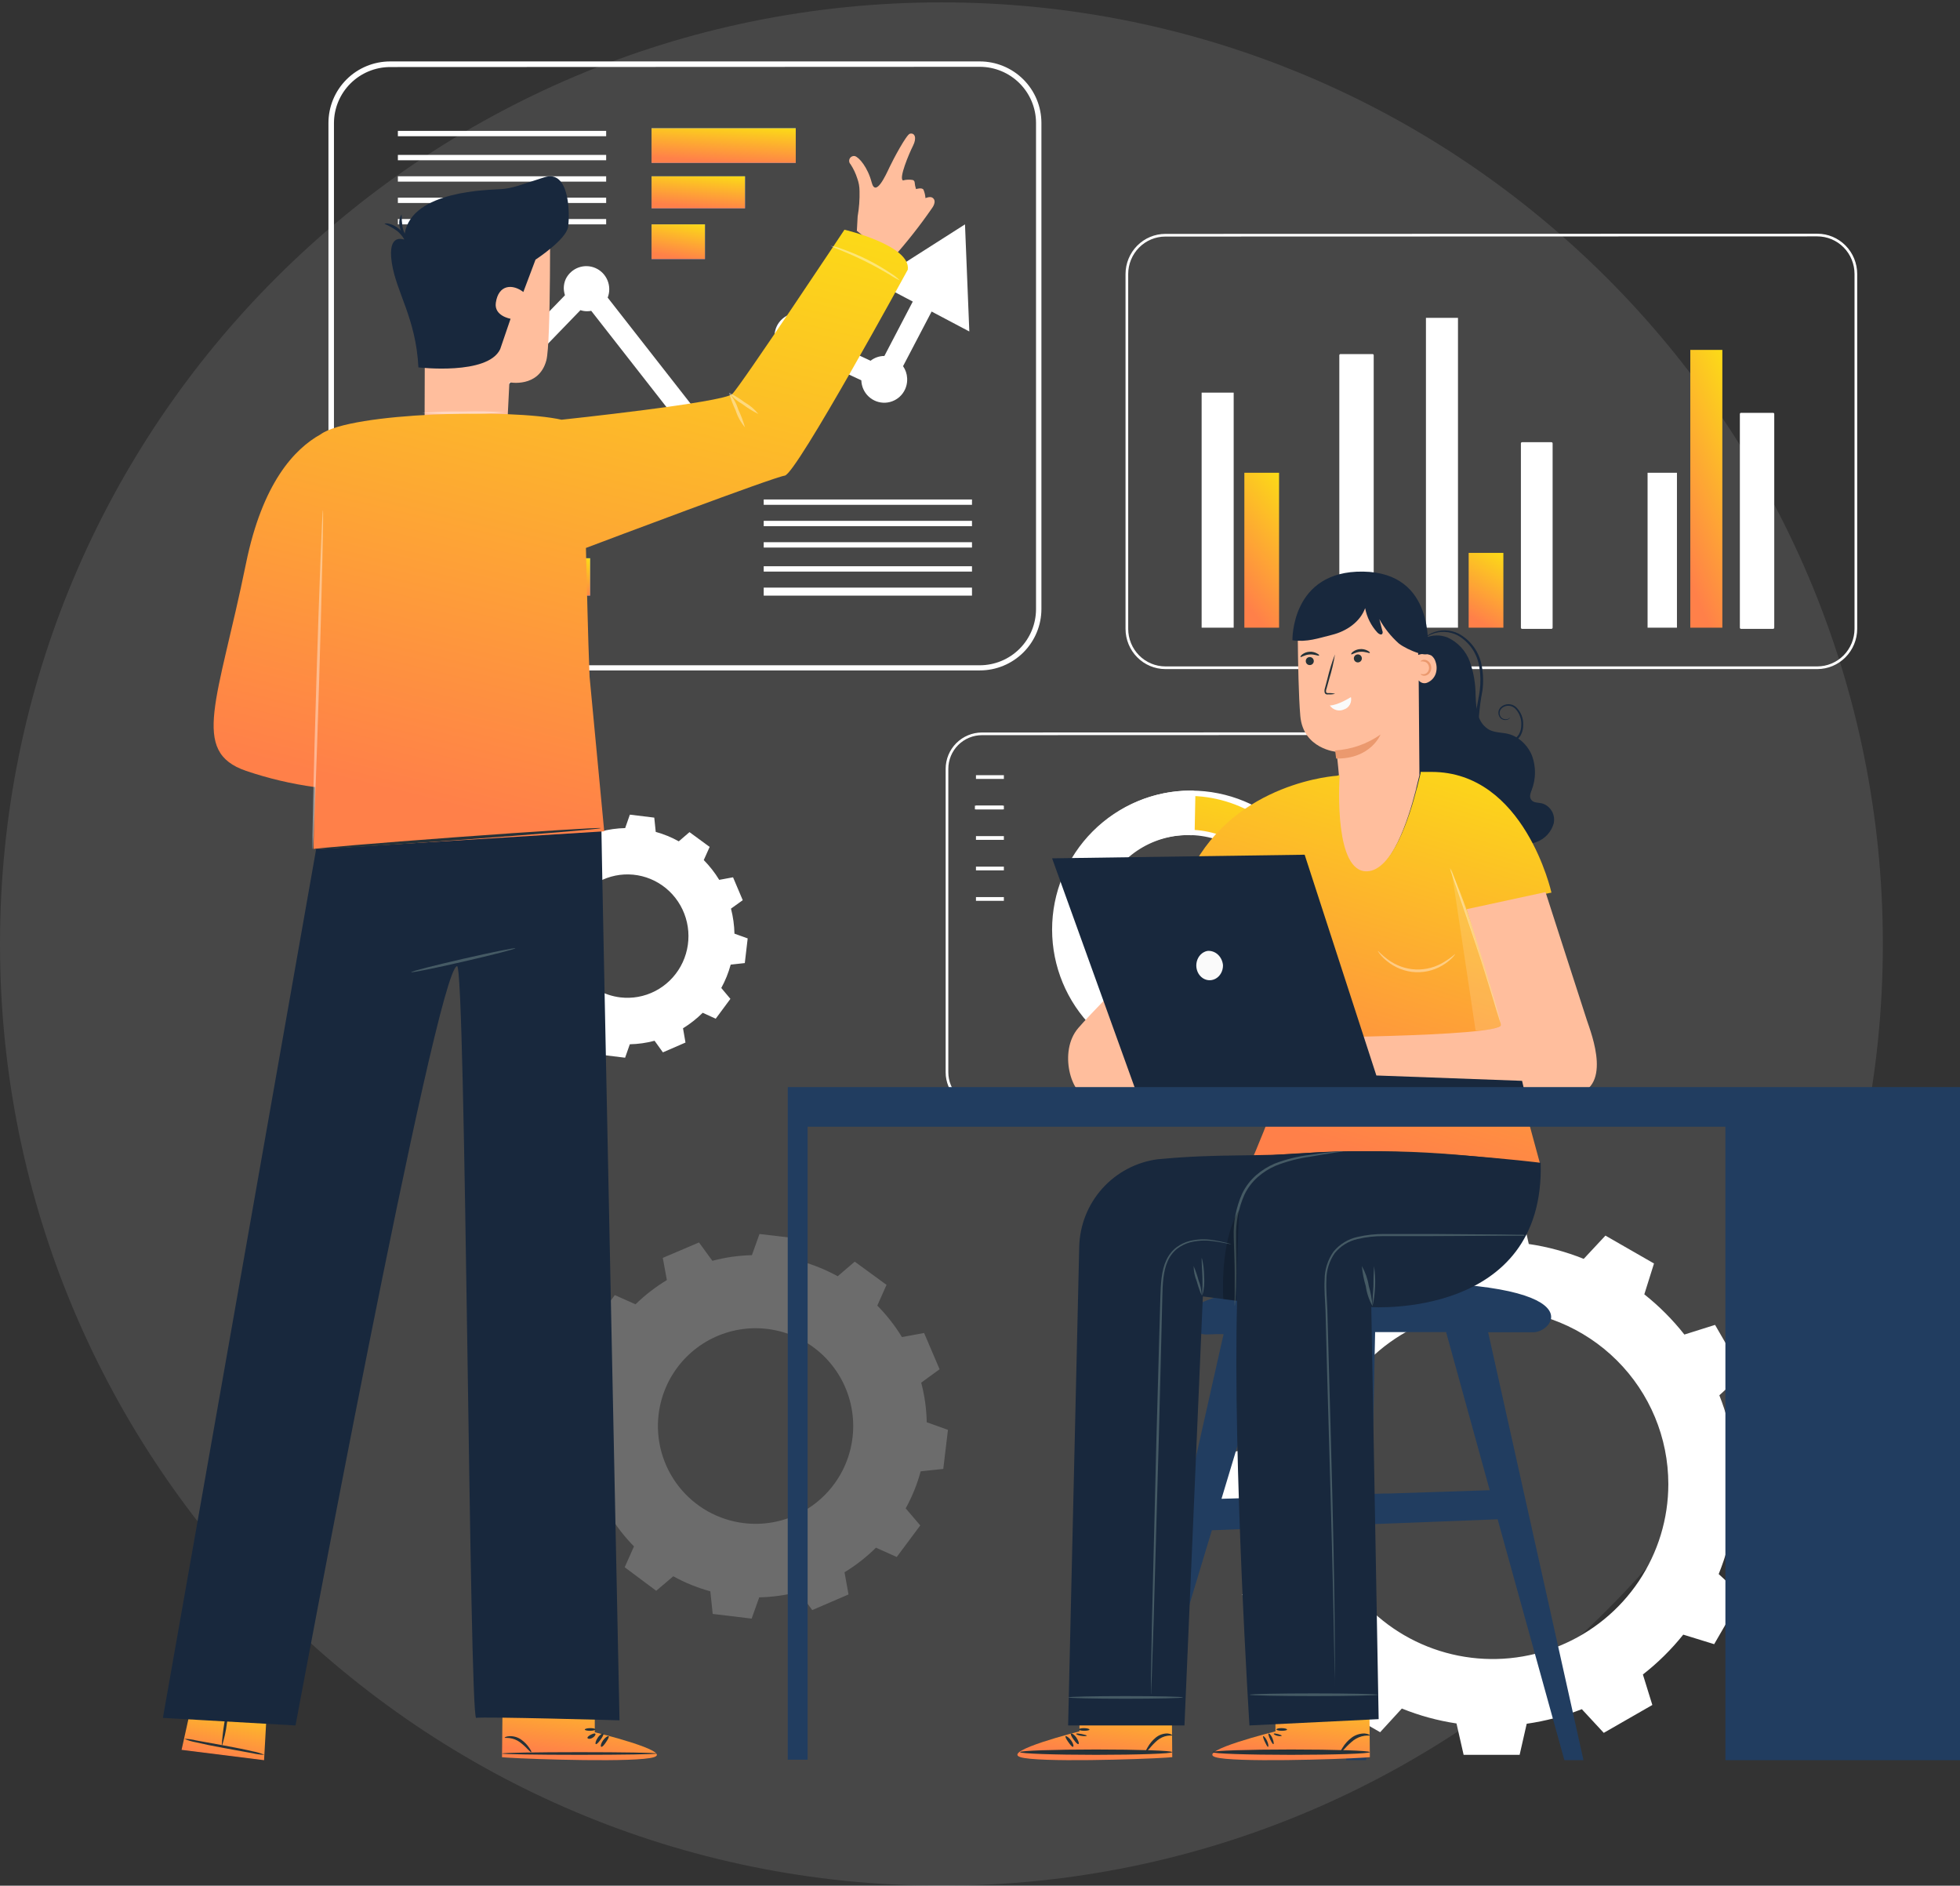 <?xml version="1.0" encoding="UTF-8"?> <svg xmlns="http://www.w3.org/2000/svg" width="734" height="706" viewBox="0 0 734 706" fill="none"><rect x="0" y="0" width="734" height="706" fill="#333333" stroke="none"/> <path opacity="0.1" d="M705.112 353.444C705.112 548.155 547.267 706 352.556 706C157.845 706 0 548.155 0 353.444C0 158.733 157.845 0.888 352.556 0.888C547.267 0.888 705.112 158.733 705.112 353.444Z" fill="white"></path> <path opacity="0.2" d="M212.723 517.849L211 532.482L218.913 535.294C219.028 540.31 219.724 545.296 220.987 550.151L214.127 555.135L219.902 568.714L228.23 567.148C230.825 571.433 233.909 575.4 237.42 578.97L233.942 586.766L245.748 595.584L252.129 590.153C256.516 592.573 261.176 594.461 266.009 595.776L266.902 604.243L281.484 606L284.324 598.044C289.333 597.929 294.313 597.232 299.161 595.968L304.171 602.805L317.764 596.958L316.264 588.651C320.531 586.05 324.482 582.962 328.038 579.449L335.823 582.932L344.63 571.11L339.174 564.72C341.596 560.341 343.482 555.685 344.789 550.854L353.245 549.959L355 535.326L347.055 532.482C346.956 527.476 346.26 522.499 344.981 517.657L351.873 512.641L346.066 499.062L337.77 500.596C335.161 496.322 332.067 492.366 328.548 488.806L331.994 481.042L320.093 472.352L313.711 477.815C309.345 475.422 304.72 473.536 299.927 472.192L299.034 463.725L284.42 462L281.58 469.924C276.58 470.047 271.611 470.755 266.775 472.032L261.765 465.163L248.205 470.946L249.736 479.253C245.486 481.815 241.546 484.86 237.994 488.327L230.24 484.876L221.402 496.698L226.858 503.088C224.444 507.482 222.558 512.147 221.242 516.986L212.723 517.849ZM246.641 529.575C247.495 522.38 250.463 515.601 255.166 510.096C259.87 504.59 266.1 500.606 273.066 498.647C280.032 496.689 287.423 496.843 294.301 499.092C301.179 501.341 307.237 505.583 311.707 511.28C316.176 516.978 318.858 523.875 319.411 531.1C319.964 538.324 318.364 545.55 314.814 551.863C311.264 558.177 305.923 563.294 299.468 566.566C293.012 569.839 285.732 571.12 278.549 570.248V570.248C268.936 569.08 260.178 564.142 254.196 556.517C248.215 548.893 245.497 539.203 246.641 529.575Z" fill="white"></path> <path d="M191.079 340.341L190 349.576L194.954 351.357C195.023 354.52 195.459 357.665 196.252 360.726L191.849 363.886L195.46 372.454L200.656 371.453C202.281 374.153 204.209 376.655 206.402 378.908L204.2 383.827L211.751 389.435L215.736 385.985C218.476 387.52 221.388 388.716 224.41 389.546L224.961 394.887L234.097 396L235.859 390.97C238.989 390.904 242.1 390.464 245.127 389.657L248.253 393.997L256.707 390.325L255.783 384.984C258.454 383.34 260.928 381.391 263.158 379.175L268.023 381.401L273.527 373.968L270.115 369.895C271.628 367.131 272.81 364.195 273.637 361.149L278.921 360.57L280 351.335L275.046 349.554C274.977 346.39 274.541 343.246 273.748 340.185L278.151 337.025L274.518 328.457L269.344 329.414C267.703 326.726 265.76 324.24 263.554 322.003L265.756 317.084L258.205 311.543L254.198 314.992C251.47 313.471 248.573 312.283 245.568 311.454L245.017 306.113L235.881 305L234.119 310.03C230.99 310.098 227.879 310.539 224.851 311.343L221.725 307.092L213.249 310.742L214.195 315.994C211.523 317.636 209.048 319.585 206.82 321.802L201.955 319.577L196.451 327.032L199.863 331.083C198.354 333.856 197.172 336.799 196.341 339.851L191.079 340.341ZM212.28 347.729C212.817 343.193 214.672 338.92 217.611 335.45C220.549 331.98 224.44 329.468 228.791 328.233C233.142 326.997 237.757 327.094 242.054 328.51C246.351 329.926 250.135 332.598 252.93 336.188C255.724 339.778 257.403 344.125 257.754 348.68C258.104 353.234 257.111 357.792 254.9 361.776C252.689 365.76 249.359 368.992 245.331 371.063C241.303 373.134 236.758 373.951 232.27 373.411V373.411C226.252 372.681 220.766 369.567 217.018 364.751C213.27 359.936 211.566 353.814 212.28 347.729V347.729Z" fill="white"></path> <path d="M661 566.418V545.557L649.31 542.919C648.321 535.887 646.497 528.996 643.878 522.391L652.784 514.211L642.274 496.032L630.785 499.646C626.386 494.065 621.35 489.014 615.778 484.593L619.407 473.043L601.216 462.602L593.089 471.314C586.476 468.656 579.57 466.788 572.515 465.749L569.844 454H548.891L546.219 465.661C539.155 466.638 532.233 468.454 525.601 471.07L517.385 462.202L499.238 472.622L502.779 484.061C497.174 488.433 492.101 493.44 487.66 498.981L476.082 495.411L465.617 513.457L474.39 521.593C471.723 528.17 469.847 535.038 468.801 542.055L457 544.737V565.598L468.69 568.258C469.693 575.281 471.516 582.163 474.122 588.764L465.216 596.967L475.703 615.079L487.17 611.554C491.58 617.119 496.632 622.149 502.222 626.54L498.637 638.09L516.851 648.532L524.978 639.664C531.552 642.326 538.421 644.201 545.44 645.251L548.112 657H569.086L571.736 645.361C578.806 644.35 585.733 642.52 592.377 639.908L600.593 648.775L618.784 638.334L615.244 626.917C620.853 622.551 625.927 617.543 630.362 611.997L641.94 615.567L652.428 597.432L643.633 589.319C646.299 582.732 648.182 575.857 649.244 568.835L661 566.418ZM624.773 555.644C624.773 568.596 620.916 581.257 613.689 592.027C606.461 602.796 596.189 611.189 584.17 616.146C572.152 621.103 558.927 622.399 546.168 619.873C533.409 617.346 521.69 611.109 512.491 601.95C503.293 592.792 497.028 581.123 494.49 568.42C491.953 555.717 493.255 542.55 498.233 530.583C503.212 518.617 511.642 508.39 522.458 501.194C533.275 493.998 545.991 490.157 559 490.157V490.157C576.444 490.157 593.174 497.057 605.509 509.338C617.844 521.619 624.773 538.276 624.773 555.644V555.644Z" fill="white"></path> <path d="M298 48H244V61H298V48Z" fill="#407BFF"></path> <path d="M279 66H244V78H279V66Z" fill="#407BFF"></path> <path d="M264 84H244V97H264V84Z" fill="#407BFF"></path> <path d="M298 48H244V61H298V48Z" fill="url(#paint0_linear)"></path> <path d="M279 66H244V78H279V66Z" fill="url(#paint1_linear)"></path> <path d="M264 84H244V97H264V84Z" fill="url(#paint2_linear)"></path> <path d="M169 186H151V223H169V186Z" fill="#407BFF"></path> <path d="M195 198H177V223H195V198Z" fill="#407BFF"></path> <path d="M221 209H203V223H221V209Z" fill="#407BFF"></path> <path d="M169 186H151V223H169V186Z" fill="url(#paint3_linear)"></path> <path d="M195 198H177V223H195V198Z" fill="url(#paint4_linear)"></path> <path d="M221 209H203V223H221V209Z" fill="url(#paint5_linear)"></path> <path d="M366.946 251H146.099C143.067 251.006 140.065 250.415 137.263 249.261C134.46 248.107 131.914 246.413 129.768 244.276C127.623 242.139 125.921 239.6 124.759 236.805C123.598 234.011 123 231.015 123 227.99V46.01C123.012 39.911 125.444 34.065 129.765 29.753C134.086 25.44 139.944 23.012 146.054 23H366.901C369.932 22.997 372.933 23.59 375.734 24.745C378.535 25.9 381.08 27.594 383.225 29.73C385.37 31.867 387.073 34.405 388.235 37.198C389.397 39.991 389.997 42.986 390 46.01V227.99C390 234.092 387.571 239.945 383.248 244.26C378.924 248.576 373.06 251 366.946 251ZM146.099 25.104C140.523 25.116 135.18 27.331 131.238 31.266C127.295 35.201 125.075 40.534 125.064 46.099V228.078C125.075 233.643 127.295 238.976 131.238 242.911C135.18 246.846 140.523 249.061 146.099 249.073H366.946C372.521 249.061 377.865 246.846 381.807 242.911C385.749 238.976 387.969 233.643 387.981 228.078V46.01C387.969 40.446 385.749 35.112 381.807 31.178C377.865 27.243 372.521 25.027 366.946 25.015L146.099 25.104Z" fill="white"></path> <path d="M364 187H286V189H364V187Z" fill="white"></path> <path d="M364 195H286V197H364V195Z" fill="white"></path> <path d="M364 203H286V205H364V203Z" fill="white"></path> <path d="M364 212H286V214H364V212Z" fill="white"></path> <path d="M364 220H286V223H364V220Z" fill="white"></path> <path d="M227 49H149V51H227V49Z" fill="white"></path> <path d="M227 58H149V60H227V58Z" fill="white"></path> <path d="M227 66H149V68H227V66Z" fill="white"></path> <path d="M227 74H149V76H227V74Z" fill="white"></path> <path d="M227 82H149V84H227V82Z" fill="white"></path> <path d="M348.883 116.639L363 124.106L361.38 84L327.707 105.462L341.824 112.906L331.192 133.272C329.318 133.27 327.497 133.9 326.02 135.061L307.263 126.32V126.208C307.344 123.929 306.53 121.709 304.998 120.03C303.466 118.351 301.339 117.347 299.078 117.235C296.816 117.123 294.602 117.913 292.914 119.433C291.227 120.954 290.201 123.082 290.06 125.358C290.038 125.641 290.038 125.925 290.06 126.208C290.072 127.448 290.336 128.674 290.837 129.807L266.42 156.634C265.637 156.386 264.822 156.258 264.001 156.254C263.576 156.254 263.152 156.299 262.736 156.388L227.575 111.431C228.379 109.352 228.354 107.041 227.506 104.98C226.658 102.919 225.053 101.268 223.025 100.371C220.997 99.474 218.704 99.4 216.623 100.166C214.543 100.931 212.836 102.476 211.86 104.478C211.374 105.559 211.124 106.734 211.127 107.921C211.154 108.809 211.304 109.689 211.571 110.536L171.505 151.895C169.912 151.315 168.183 151.224 166.538 151.632C164.893 152.039 163.404 152.928 162.259 154.186C161.114 155.443 160.364 157.014 160.103 158.7C159.842 160.386 160.081 162.112 160.792 163.661C161.503 165.21 162.652 166.513 164.096 167.406C165.54 168.299 167.214 168.742 168.907 168.679C170.6 168.616 172.237 168.05 173.612 167.052C174.987 166.055 176.038 164.67 176.633 163.072V163.072C176.969 162.118 177.142 161.112 177.143 160.099C177.146 159.388 177.049 158.681 176.855 157.998L217.365 116.125C218.159 116.391 218.991 116.527 219.829 116.528C220.358 116.531 220.886 116.479 221.405 116.371L256.365 161.083C255.267 163.122 255.019 165.518 255.674 167.742C256.33 169.966 257.836 171.837 259.861 172.942C261.886 174.048 264.265 174.299 266.473 173.638C268.681 172.978 270.539 171.461 271.637 169.421C272.257 168.287 272.614 167.026 272.68 165.733C272.702 165.443 272.702 165.151 272.68 164.861C272.666 163.957 272.517 163.06 272.236 162.201L297.23 134.792C297.706 134.881 298.189 134.926 298.673 134.926C300.381 134.926 302.05 134.412 303.467 133.451L322.557 142.393C322.592 143.541 322.853 144.671 323.326 145.716C323.799 146.762 324.474 147.702 325.312 148.481C326.149 149.261 327.132 149.865 328.204 150.258C329.276 150.651 330.415 150.825 331.554 150.77C332.693 150.716 333.81 150.433 334.84 149.938C335.869 149.444 336.791 148.748 337.55 147.891C338.31 147.035 338.893 146.034 339.264 144.948C339.636 143.862 339.789 142.712 339.715 141.566C339.632 139.961 339.101 138.411 338.184 137.095L348.883 116.639Z" fill="white"></path> <path d="M367.727 274.74C364.253 274.746 360.924 276.13 358.47 278.588C356.015 281.047 354.637 284.379 354.637 287.852V401.474C354.637 404.946 356.016 408.276 358.471 410.731C360.926 413.186 364.255 414.565 367.727 414.565H505.289C508.763 414.565 512.095 413.186 514.553 410.732C517.012 408.278 518.396 404.948 518.402 401.474V287.786C518.396 284.312 517.012 280.982 514.553 278.528C512.095 276.074 508.763 274.695 505.289 274.695L367.727 274.74Z" stroke="white" stroke-linejoin="round"></path> <path d="M365.987 290.727H375.438V291.125H365.987V290.727Z" fill="white" stroke="white"></path> <path d="M365.987 302.131H375.438V302.529H365.987V302.131Z" fill="white" stroke="white"></path> <path d="M365.987 313.535H375.438V313.933H365.987V313.535Z" fill="white" stroke="white"></path> <path d="M365.987 324.962H375.438V325.359H365.987V324.962Z" fill="white" stroke="white"></path> <path d="M365.587 302.131H375.037V302.529H365.587V302.131Z" fill="white" stroke="white"></path> <path d="M365.987 336.366H375.438V336.764H365.987V336.366Z" fill="white" stroke="white"></path> <path d="M443.968 396.989C453.86 397.194 463.59 394.458 471.927 389.13C480.263 383.802 486.832 376.12 490.801 367.057C494.77 357.994 495.96 347.958 494.223 338.218C492.485 328.478 487.896 319.472 481.038 312.341C474.18 305.21 465.36 300.274 455.695 298.157C446.03 296.041 435.955 296.84 426.744 300.452C417.533 304.065 409.601 310.329 403.952 318.451C398.303 326.574 395.191 336.19 395.009 346.082C394.76 359.322 399.776 372.121 408.956 381.666C418.135 391.21 430.728 396.722 443.968 396.989V396.989ZM445.717 311.686C452.72 311.828 459.524 314.043 465.268 318.051C471.012 322.06 475.438 327.682 477.987 334.206C480.536 340.731 481.093 347.864 479.587 354.705C478.082 361.546 474.581 367.786 469.529 372.638C464.476 377.489 458.098 380.733 451.202 381.96C444.306 383.186 437.201 382.34 430.785 379.528C424.37 376.716 418.933 372.065 415.161 366.163C411.389 360.261 409.452 353.373 409.595 346.37C409.787 336.981 413.7 328.052 420.474 321.548C427.248 315.044 436.328 311.496 445.717 311.686Z" fill="#407BFF"></path> <path d="M443.968 396.989C453.86 397.194 463.59 394.458 471.927 389.13C480.263 383.802 486.832 376.12 490.801 367.057C494.77 357.994 495.96 347.958 494.223 338.218C492.485 328.478 487.896 319.472 481.038 312.341C474.18 305.21 465.36 300.274 455.695 298.157C446.03 296.041 435.955 296.84 426.744 300.452C417.533 304.065 409.601 310.329 403.952 318.451C398.303 326.574 395.191 336.19 395.009 346.082C394.76 359.322 399.776 372.121 408.956 381.666C418.135 391.21 430.728 396.722 443.968 396.989V396.989ZM445.717 311.686C452.72 311.828 459.524 314.043 465.268 318.051C471.012 322.06 475.438 327.682 477.987 334.206C480.536 340.731 481.093 347.864 479.587 354.705C478.082 361.546 474.581 367.786 469.529 372.638C464.476 377.489 458.098 380.733 451.202 381.96C444.306 383.186 437.201 382.34 430.785 379.528C424.37 376.716 418.933 372.065 415.161 366.163C411.389 360.261 409.452 353.373 409.595 346.37C409.787 336.981 413.7 328.052 420.474 321.548C427.248 315.044 436.328 311.496 445.717 311.686Z" fill="url(#paint6_linear)"></path> <path d="M409.824 382.917C414.525 387.67 420.114 391.448 426.272 394.036C432.429 396.624 439.036 397.971 445.713 398C452.39 398.028 459.008 396.739 465.188 394.204C471.367 391.669 476.988 387.939 481.73 383.227C481.904 383.032 482 382.78 482 382.518C482 382.256 481.904 382.004 481.73 381.809L471.363 371.352C471.272 371.256 471.162 371.179 471.04 371.126C470.919 371.073 470.788 371.044 470.655 371.042C470.388 371.058 470.132 371.159 469.926 371.33C466.666 374.607 462.774 377.184 458.487 378.901C454.199 380.619 449.608 381.443 444.992 381.322H442.539C435.035 380.902 427.879 378.013 422.18 373.103C421.672 372.637 421.142 372.172 420.655 371.685C414.832 365.858 411.251 358.156 410.543 349.939C409.835 341.723 412.047 333.52 416.787 326.779C416.832 326.717 416.869 326.65 416.898 326.579C417.119 326.269 417.362 326.004 417.627 325.693C421.026 321.378 425.412 317.946 430.413 315.686C435.415 313.427 440.885 312.406 446.363 312.711C446.493 312.714 446.623 312.691 446.745 312.644C446.867 312.596 446.978 312.525 447.073 312.435C447.167 312.344 447.243 312.236 447.295 312.116C447.348 311.996 447.377 311.867 447.38 311.736L447.667 297.048C447.673 296.782 447.574 296.523 447.393 296.329C447.211 296.134 446.96 296.019 446.694 296.007V296.007C436.576 295.837 426.637 298.697 418.15 304.221C409.662 309.745 403.013 317.682 399.054 327.016C395.094 336.35 394.003 346.656 395.922 356.615C397.841 366.573 402.682 375.732 409.824 382.917V382.917Z" fill="white"></path> <path d="M446.055 296C459.842 296.015 473.058 301.503 482.799 311.26C492.54 321.016 498.007 334.241 498 348.028C497.993 361.814 492.511 375.033 482.76 384.779C473.009 394.525 459.787 400 446 400C432.214 400 418.991 394.525 409.24 384.779C399.489 375.033 394.007 361.814 394 348.028C393.993 334.241 399.46 321.016 409.201 311.26C418.942 301.503 432.158 296.015 445.945 296H446.055ZM444.02 395.908C453.705 396.107 463.231 393.43 471.393 388.215C479.556 383 485.988 375.481 489.877 366.61C493.766 357.739 494.937 347.913 493.242 338.377C491.546 328.84 487.06 320.02 480.352 313.033C473.643 306.046 465.013 301.205 455.553 299.123C446.093 297.041 436.228 297.812 427.206 301.337C418.184 304.862 410.41 310.984 404.867 318.928C399.325 326.872 396.263 336.281 396.068 345.965C395.807 358.948 400.711 371.503 409.703 380.872C418.694 390.241 431.038 395.657 444.02 395.93V395.908ZM445.768 310.664C452.95 310.81 459.927 313.083 465.817 317.194C471.708 321.306 476.247 327.071 478.86 333.763C481.473 340.454 482.043 347.77 480.499 354.785C478.954 361.8 475.364 368.2 470.182 373.175C465 378.149 458.459 381.476 451.386 382.733C444.314 383.99 437.027 383.122 430.449 380.237C423.87 377.353 418.294 372.583 414.426 366.53C410.558 360.477 408.572 353.412 408.72 346.231C408.917 336.602 412.931 327.445 419.879 320.776C426.826 314.106 436.139 310.469 445.768 310.664V310.664ZM444.33 381.244C451.114 381.382 457.787 379.506 463.504 375.852C469.222 372.198 473.727 366.931 476.451 360.716C479.175 354.502 479.994 347.619 478.806 340.939C477.618 334.258 474.476 328.08 469.776 323.186C465.077 318.291 459.031 314.9 452.405 313.442C445.778 311.983 438.867 312.523 432.547 314.992C426.227 317.461 420.781 321.749 416.898 327.313C413.015 332.878 410.87 339.469 410.732 346.253V346.253C410.555 355.344 413.994 364.134 420.294 370.691C426.593 377.248 435.239 381.036 444.33 381.222V381.244Z" fill="white"></path> <path d="M209 507H197V584H209V507Z" fill="white"></path> <path d="M225 538H213V584H225V538Z" fill="#407BFF"></path> <path d="M225 538H213V584H225V538Z" fill="url(#paint7_linear)"></path> <path d="M514 133H502V235H514V133Z" fill="white" stroke="white" stroke-width="0.879" stroke-linejoin="round"></path> <path d="M546 119H534V235H546V119Z" fill="white"></path> <path d="M462 147H450V235H462V147Z" fill="white"></path> <path d="M581 166H570V235H581V166Z" fill="white" stroke="white" stroke-width="0.879" stroke-linejoin="round"></path> <path d="M628 177H617V235H628V177Z" fill="white"></path> <path d="M664 155H652V235H664V155Z" fill="white" stroke="white" stroke-width="0.879" stroke-linejoin="round"></path> <path d="M563 207H550V235H563V207Z" fill="url(#paint8_linear)"></path> <path d="M479 177H466V235H479V177Z" fill="url(#paint9_linear)"></path> <path d="M645 131H633V235H645V131Z" fill="url(#paint10_linear)"></path> <path d="M436.393 88.067C432.577 88.073 428.92 89.606 426.222 92.33C423.524 95.054 422.006 98.747 422 102.599V235.445C422.006 239.3 423.523 242.995 426.221 245.723C428.918 248.45 432.575 249.988 436.393 250H680.585C684.405 249.988 688.064 248.451 690.765 245.724C693.466 242.997 694.988 239.302 695 235.445V102.555C694.994 98.697 693.474 94.998 690.772 92.269C688.069 89.541 684.406 88.006 680.585 88L436.393 88.067Z" stroke="white" stroke-linejoin="round"></path> <path d="M557.29 498.783H574.301C582.234 498.783 599.245 477.797 506.947 480.19C446.274 481.761 442.28 490.784 445.348 496.044C446.09 497.238 447.145 498.203 448.398 498.832C449.651 499.46 451.052 499.728 452.447 499.605C453.935 499.496 455.896 499.477 458.22 499.496L456.768 505.925L423 656.096L428.882 655.585L453.827 572.919L501.41 571.093L504.133 658.982H511.595L513.41 570.636H513.646L518.675 570.453L560.848 568.81L585.847 659H593L557.29 498.783ZM457.439 561.139L474.087 505.925L475.903 499.678C482.874 499.678 491.025 499.514 499.195 499.514L501.01 559.787L457.439 561.139ZM520.182 559.166H518.366L513.737 559.312L514.971 498.729H541.55L557.889 557.924L520.182 559.166Z" fill="#213D60"></path> <path d="M404.247 648.211V628.226L438.728 628L439 657.874L436.864 658.043C427.361 658.683 388.482 659.923 382.11 657.855C375.015 655.58 404.247 648.211 404.247 648.211Z" fill="url(#paint11_linear)"></path> <path d="M382 655.985C382 656.538 394.754 657 410.5 657C426.246 657 439 656.538 439 655.985C439 655.431 426.246 655 410.5 655C394.754 655 382 655.431 382 655.985Z" fill="#263238"></path> <path d="M403.875 652.973C404.2 652.81 403.875 651.67 403.082 650.529C402.288 649.389 401.251 648.798 401.048 649.063C400.844 649.327 401.312 650.264 402.085 651.323C402.858 652.382 403.549 653.156 403.875 652.973Z" fill="#263238"></path> <path d="M401.824 653.99C402.186 653.888 401.994 652.822 401.207 651.705C400.419 650.588 399.355 649.895 399.078 650.013C398.802 650.132 399.291 651.13 400.036 652.162C400.781 653.194 401.462 654.108 401.824 653.99Z" fill="#263238"></path> <path d="M429.031 656C429.176 656 429.683 655.568 430.426 654.686C431.342 653.549 432.355 652.5 433.453 651.552C434.536 650.665 435.823 650.083 437.187 649.863C438.239 649.713 439 649.863 439 649.713C439 649.563 438.42 649.094 437.187 649C435.58 648.989 434.017 649.552 432.765 650.595C431.559 651.593 430.545 652.815 429.774 654.198C429.176 655.212 428.904 655.906 429.031 656Z" fill="#263238"></path> <path d="M403.032 649.074C402.839 649.239 403.527 649.644 404.709 649.863C405.891 650.082 406.859 650.005 406.988 649.863C407.117 649.721 406.214 649.436 405.182 649.239C404.15 649.042 403.226 648.91 403.032 649.074Z" fill="#263238"></path> <path d="M404 647.485C404 647.75 404.86 648 405.982 648C407.105 648 408.017 647.797 408 647.532C407.982 647.266 407.088 647.016 406 647.001C404.912 646.985 404.035 647.204 404 647.485Z" fill="#263238"></path> <path d="M477.645 648.211V628.226L512.724 628L513 657.874L510.827 658.043C501.16 658.683 461.607 659.923 455.125 657.855C447.925 655.58 477.645 648.211 477.645 648.211Z" fill="url(#paint12_linear)"></path> <path d="M454 655.985C454 656.538 467.22 657 483.5 657C499.78 657 513 656.538 513 655.985C513 655.431 499.798 655 483.5 655C467.202 655 454 655.431 454 655.985Z" fill="#263238"></path> <path d="M476.917 652.973C477.134 652.81 476.917 651.67 476.388 650.529C475.858 649.389 475.167 648.798 475.031 649.063C474.895 649.327 475.221 650.264 475.723 651.323C476.225 652.382 476.7 653.156 476.917 652.973Z" fill="#263238"></path> <path d="M474.883 653.99C475.124 653.888 474.996 652.822 474.471 651.705C473.946 650.588 473.237 649.895 473.052 650.013C472.868 650.132 473.194 651.13 473.691 652.162C474.187 653.194 474.656 654.108 474.883 653.99Z" fill="#263238"></path> <path d="M502.034 656C502.193 656 502.751 655.568 503.569 654.686C504.576 653.549 505.691 652.5 506.899 651.552C508.09 650.665 509.505 650.083 511.006 649.863C512.163 649.713 513 649.863 513 649.713C513 649.563 512.342 649.094 511.006 649C509.238 648.989 507.519 649.552 506.141 650.595C504.815 651.593 503.7 652.815 502.851 654.198C502.193 655.212 501.894 655.906 502.034 656Z" fill="#263238"></path> <path d="M477.024 649.074C476.879 649.239 477.411 649.644 478.282 649.863C479.152 650.082 479.894 650.005 479.991 649.863C480.088 649.721 479.41 649.436 478.636 649.239C477.862 649.042 477.185 648.91 477.024 649.074Z" fill="#263238"></path> <path d="M478 647.485C478 647.75 478.86 648 479.982 648C481.105 648 482.017 647.797 482 647.532C481.982 647.266 481.088 647.016 480 647.001C478.912 646.985 478.035 647.204 478 647.485Z" fill="#263238"></path> <path d="M577.485 300.782C576.063 300.454 574.295 300.636 573.439 299.452C572.582 298.268 573.202 296.883 573.658 295.625C575.182 291.593 575.227 287.151 573.785 283.088C572.752 280.41 570.928 278.109 568.555 276.492C568.903 276.158 569.203 275.778 569.448 275.362C570.121 274.148 570.46 272.777 570.432 271.39C570.477 270.155 570.262 268.925 569.801 267.779C569.339 266.633 568.641 265.597 567.753 264.739C566.972 264.031 565.955 263.638 564.901 263.638C563.847 263.638 562.83 264.031 562.049 264.739C561.759 265.011 561.529 265.34 561.371 265.705C561.213 266.07 561.132 266.464 561.132 266.862C561.132 267.259 561.213 267.653 561.371 268.018C561.529 268.383 561.759 268.712 562.049 268.984C562.431 269.297 562.894 269.495 563.384 269.556C563.874 269.618 564.372 269.539 564.819 269.331C565.42 269.021 565.512 268.638 565.512 268.638C565.286 268.853 565.027 269.031 564.746 269.167C564.332 269.312 563.887 269.346 563.455 269.266C563.024 269.187 562.621 268.995 562.286 268.711C562.047 268.464 561.863 268.171 561.744 267.849C561.625 267.527 561.574 267.183 561.595 266.841C561.615 266.498 561.707 266.164 561.863 265.858C562.02 265.553 562.238 265.283 562.505 265.067C563.202 264.486 564.091 264.187 564.998 264.227C565.905 264.268 566.764 264.645 567.407 265.285C568.191 266.093 568.8 267.053 569.195 268.107C569.59 269.16 569.763 270.284 569.703 271.408C569.728 272.653 569.413 273.882 568.792 274.961C568.546 275.365 568.246 275.733 567.899 276.055C566.925 275.468 565.868 275.032 564.764 274.761C562.414 274.196 559.862 274.342 557.712 273.23C555.918 272.205 554.553 270.569 553.867 268.62C553.867 268.42 553.867 268.201 553.867 267.982C554.124 264.814 554.556 261.663 555.16 258.543C555.565 255.513 555.485 252.437 554.924 249.432C554.504 246.868 553.502 244.434 551.995 242.318C550.488 240.202 548.516 238.459 546.231 237.223C544.662 236.45 542.942 236.033 541.194 236.002C539.446 235.97 537.712 236.325 536.117 237.041C535.262 237.431 534.475 237.954 533.784 238.59L533.401 238.991C532.324 239.525 531.374 240.283 530.613 241.214L525 291.835L566.168 317C569.373 316.893 572.541 316.278 575.553 315.178C577.055 314.605 578.403 313.692 579.491 312.509C580.579 311.326 581.377 309.907 581.822 308.363C582.204 306.784 581.967 305.12 581.16 303.71C580.354 302.301 579.039 301.253 577.485 300.782V300.782ZM550.459 247.774C549.74 245.776 548.63 243.941 547.194 242.376C545.757 240.812 544.024 239.549 542.094 238.663C539.407 237.611 536.414 237.663 533.766 238.808C534.503 238.242 535.312 237.777 536.171 237.423C537.721 236.797 539.387 236.511 541.057 236.586C542.727 236.662 544.361 237.097 545.848 237.861C548.004 239.082 549.855 240.775 551.263 242.814C552.671 244.853 553.598 247.184 553.976 249.632C554.486 252.534 554.547 255.496 554.158 258.416C553.921 260.693 553.283 262.989 552.992 265.431C552.766 263.702 552.632 261.963 552.591 260.22C552.582 255.981 551.861 251.774 550.459 247.774Z" fill="#18283D"></path> <path d="M537.638 247.879C537.392 246.903 536.828 246.039 536.038 245.423C534.484 244.715 532.719 244.636 531.109 245.203L531.018 233.511L508.427 215L496.259 221.36C493.142 222.993 490.534 225.463 488.723 228.497C486.913 231.531 485.97 235.01 486.001 238.55C486.092 247.971 486.328 260.745 486.947 268.002C488.001 280.465 500.515 281.491 500.515 281.491C500.515 281.491 501.061 285.981 501.425 290.435C501.425 290.435 498.678 327.328 511.556 326.998C521.05 326.76 527.434 306.655 530.126 296.08L531.563 290.27V289.958V289.72L531.29 254.733L531.672 255.137C532.082 255.487 532.585 255.708 533.118 255.773C533.652 255.839 534.193 255.745 534.674 255.503C535.357 255.197 535.971 254.756 536.481 254.205C536.99 253.653 537.384 253.004 537.638 252.296C538.121 250.864 538.121 249.311 537.638 247.879V247.879Z" fill="#FFBE9D"></path> <path d="M489.001 247.534C489.003 247.732 489.044 247.927 489.122 248.108C489.2 248.29 489.313 248.453 489.454 248.59C489.595 248.726 489.762 248.833 489.945 248.903C490.128 248.973 490.322 249.006 490.518 248.999C490.911 248.999 491.288 248.841 491.566 248.56C491.844 248.279 492 247.898 492 247.5C492 247.102 491.844 246.721 491.566 246.44C491.288 246.159 490.911 246.001 490.518 246.001C490.316 245.994 490.116 246.028 489.929 246.103C489.742 246.177 489.571 246.29 489.429 246.434C489.287 246.578 489.175 246.75 489.102 246.939C489.028 247.128 488.994 247.331 489.001 247.534V247.534Z" fill="#263238"></path> <path d="M487.036 245.975C487.257 246.171 488.526 245.156 490.419 245.032C492.313 244.907 493.743 245.672 493.944 245.441C494.146 245.21 493.783 244.978 493.159 244.622C492.314 244.148 491.315 243.935 490.319 244.017C489.326 244.093 488.387 244.449 487.64 245.032C487.096 245.477 486.915 245.886 487.036 245.975Z" fill="#263238"></path> <path d="M507 246.5C507 246.898 507.158 247.279 507.439 247.561C507.721 247.842 508.102 248 508.5 248C508.898 248 509.279 247.842 509.561 247.561C509.842 247.279 510 246.898 510 246.5C510 246.102 509.842 245.721 509.561 245.439C509.279 245.158 508.898 245 508.5 245C508.102 245 507.721 245.158 507.439 245.439C507.158 245.721 507 246.102 507 246.5V246.5Z" fill="#263238"></path> <path d="M506.036 244.974C506.257 245.172 507.526 244.165 509.419 244.021C511.313 243.878 512.743 244.669 512.944 244.453C513.146 244.237 512.783 243.967 512.159 243.608C511.308 243.148 510.315 242.94 509.324 243.015C508.333 243.089 507.393 243.441 506.64 244.021C506.096 244.435 505.915 244.884 506.036 244.974Z" fill="#263238"></path> <path d="M500 259.759C499.163 259.949 498.307 260.021 497.453 259.975C497.228 260.008 497 260.008 496.775 259.975C496.627 259.941 496.488 259.87 496.371 259.767C496.253 259.664 496.159 259.532 496.097 259.382C495.94 258.788 495.975 258.153 496.196 257.584L497.139 253.989C497.858 250.919 498.793 247.914 499.934 245C499.432 248.117 498.713 251.188 497.784 254.186L496.792 257.782C496.606 258.201 496.543 258.671 496.61 259.13C496.692 259.436 497.056 259.49 497.453 259.49C498.31 259.449 499.167 259.539 500 259.759V259.759Z" fill="#263238"></path> <path d="M505.915 261.004C506.018 260.877 501.272 264.034 498 264.125C498.606 264.975 499.466 265.583 500.439 265.85C501.413 266.116 502.443 266.026 503.362 265.594C504.256 265.311 505.015 264.68 505.488 263.829C505.961 262.978 506.114 261.969 505.915 261.004V261.004Z" fill="#FAFAFA"></path> <path d="M500 280.967C506.145 280.578 512.044 278.507 517 275C517 275 513.349 284.215 500.361 283.996L500 280.967Z" fill="#EB996E"></path> <path d="M484.001 239.721C489.551 240.47 493.528 238.991 498.892 237.658C504.257 236.324 509.362 232.836 511.231 227.685C511.874 231.09 513.462 234.251 515.818 236.817C516.318 237.365 517.28 237.877 517.668 237.274C517.751 237.096 517.794 236.903 517.794 236.708C517.794 236.512 517.751 236.319 517.668 236.142L516.558 231.795C518.458 235.222 520.928 238.309 523.865 240.927C526.936 243.356 536.278 247.119 534.853 243.502C534.502 242.589 537.628 214.425 510.509 214.005C483.391 213.585 484.001 239.721 484.001 239.721Z" fill="#18283D"></path> <path d="M532.009 247.605C531.926 247.605 532.423 246.965 533.467 247.002C533.999 247.048 534.507 247.264 534.93 247.624C535.353 247.984 535.671 248.473 535.847 249.029C536.023 249.585 536.048 250.186 535.919 250.758C535.791 251.33 535.514 251.849 535.123 252.25C534.662 252.696 534.079 252.96 533.467 253C532.423 253 531.943 252.451 532.009 252.378C532.075 252.305 532.605 252.506 533.4 252.378C533.895 252.281 534.342 251.995 534.664 251.57C534.986 251.146 535.163 250.61 535.163 250.056C535.163 249.502 534.986 248.965 534.664 248.541C534.342 248.116 533.895 247.83 533.4 247.733C532.572 247.477 532.059 247.751 532.009 247.605Z" fill="#EB996E"></path> <path d="M576.396 335.119L581 334.186C581 334.186 570.97 289 536.11 289H531.999V289.22V289.531L530.555 295.335C527.851 305.899 521.42 325.983 511.901 326.221C499.825 326.533 501.432 294.511 501.688 290.19C501.386 290.225 501.09 290.306 500.811 290.428C500.811 290.428 462.9 292.534 446 325.855L475.233 347.258L482.376 342.937C482.376 342.937 484.715 390.064 480.695 402.898C476.164 417.398 469.149 433.455 469.149 433.455C501.286 430.947 537.845 432.393 576.816 436L550.817 340.337C559.554 339.873 568.173 338.115 576.396 335.119V335.119Z" fill="url(#paint13_linear)"></path> <path opacity="0.4" d="M545 357.144C545 357.144 544.763 357.598 544.179 358.248C543.34 359.144 542.417 359.943 541.426 360.634C538.109 362.971 534.205 364.142 530.249 363.986C526.293 363.831 522.478 362.357 519.326 359.767C518.376 359.007 517.507 358.134 516.737 357.164C516.19 356.474 515.953 356.04 516.008 356.001C516.062 355.961 517.302 357.42 519.655 359.175C522.774 361.498 526.441 362.811 530.226 362.961C534.01 363.111 537.756 362.092 541.025 360.023C543.596 358.485 544.872 357.144 545 357.144Z" fill="white"></path> <path opacity="0.4" d="M562 383C561.65 382.269 561.376 381.506 561.181 380.723C560.648 379.07 560.001 377.049 559.278 374.478C557.64 369.207 555.47 361.916 552.767 353.927C550.063 345.937 547.626 338.701 545.799 333.485C544.961 331.024 544.237 328.949 543.666 327.296C543.351 326.558 543.128 325.788 543 325C543.413 325.696 543.757 326.428 544.028 327.186C544.637 328.6 545.475 330.675 546.465 333.265C548.464 338.426 551.072 345.607 553.699 353.633C556.327 361.659 558.497 368.968 559.944 374.295C560.667 376.958 561.238 379.125 561.581 380.631C561.815 381.402 561.955 382.197 562 383Z" fill="white"></path> <path d="M577 435.967C576.635 436.011 576.266 436.011 575.9 435.967L572.748 435.689L561.202 434.576C551.452 433.661 537.982 432.349 523.064 432.091C508.146 431.832 494.603 432.19 484.834 432.588L473.252 433.125L470.1 433.264C469.735 433.32 469.365 433.32 469 433.264L470.081 433.085L473.233 432.767C475.946 432.508 479.904 432.21 484.798 431.892C494.584 431.296 508.109 430.779 523.082 431.097C538.055 431.415 551.526 432.787 561.276 433.88C566.132 434.456 570.072 434.953 572.785 435.331L575.919 435.788C576.285 435.799 576.648 435.859 577 435.967V435.967Z" fill="#263238"></path> <g opacity="0.4"> <path opacity="0.2" d="M543.481 325.189L552.6 385.831C552.6 385.831 561.044 385.831 562.595 383.314L543.481 325.189Z" fill="white"></path> <path opacity="0.2" d="M543.481 325.189L552.6 385.831C552.6 385.831 561.044 385.831 562.595 383.314L543.481 325.189Z" fill="white"></path> </g> <path d="M490.619 431.597C469.063 433.264 457.287 431.78 433.57 434.015C425.556 435.072 418.185 438.962 412.79 444.983C407.395 451.004 404.333 458.757 404.157 466.839L400 646H443.569L450.456 485.376L463.275 487.007C461.627 547.16 467.909 646 467.909 646L516.295 643.637L513.53 489.369C513.53 489.369 578.6 493.784 576.97 435.352C576.988 435.297 525.745 429.088 490.619 431.597Z" fill="#18283D"></path> <path d="M503 431.034C501.905 431.278 500.797 431.46 499.682 431.581C497.544 431.909 494.447 432.365 490.65 433.058C486.195 433.674 481.832 434.819 477.654 436.468C475.245 437.523 473.013 438.938 471.036 440.662C468.933 442.52 467.228 444.777 466.022 447.299C463.819 452.284 462.749 457.687 462.889 463.126C462.889 468.158 463.073 472.735 463.036 476.564C462.999 480.394 462.87 483.493 462.723 485.681C462.723 486.757 462.575 487.596 462.502 488.143C462.49 488.432 462.446 488.72 462.373 489C462.293 487.895 462.293 486.786 462.373 485.681C462.373 483.53 462.373 480.448 462.373 476.564C462.373 472.681 462.151 468.14 462.022 463.126C461.828 457.545 462.905 451.993 465.174 446.879C466.439 444.25 468.226 441.9 470.428 439.969C472.48 438.19 474.8 436.738 477.304 435.665C481.565 434.026 486.018 432.923 490.557 432.383C494.373 431.782 497.507 431.417 499.664 431.216C500.733 431.125 501.507 431.052 502.152 431.034C502.433 430.989 502.719 430.989 503 431.034V431.034Z" fill="#455A64"></path> <path d="M447 474C447.734 475.717 448.351 477.509 448.843 479.357C449.571 481.102 449.967 483.033 450 485C449.266 483.283 448.649 481.491 448.157 479.643C447.421 477.902 447.025 475.969 447 474Z" fill="#455A64"></path> <path d="M450.08 471C450.636 473.234 450.924 475.582 450.933 477.948C451.125 480.337 450.904 482.756 450.29 485C450.093 485 450.426 481.839 450.29 478.052C450.154 474.266 449.858 471 450.08 471Z" fill="#455A64"></path> <path d="M510 474C511.319 476.344 512.192 478.84 512.587 481.402C513.311 483.898 513.784 486.44 514 489C512.688 486.651 511.836 484.147 511.478 481.58C510.726 479.092 510.232 476.556 510 474V474Z" fill="#455A64"></path> <path d="M514.565 474C515.297 478.984 515.102 484.16 514 489C514.012 486.493 514.123 483.989 514.332 481.5C514.319 478.996 514.397 476.492 514.565 474V474Z" fill="#455A64"></path> <path d="M443 635.5C443 635.769 433.377 636 421.5 636C409.623 636 400 635.769 400 635.5C400 635.231 409.623 635 421.5 635C433.377 635 443 635.212 443 635.5Z" fill="#455A64"></path> <path d="M516 634.5C516 634.769 505.251 635 492 635C478.749 635 468 634.769 468 634.5C468 634.231 478.749 634 492 634C505.251 634 516 634.231 516 634.5Z" fill="#455A64"></path> <path d="M571 462.659H570.393H568.554H561.565L535.818 462.787H518.071C514.809 462.776 511.556 463.145 508.379 463.884C505.032 464.642 502.036 466.49 499.864 469.134C497.807 472.088 496.709 475.599 496.719 479.193C496.536 482.851 496.94 486.674 497.087 490.57C497.283 498.349 497.498 506.366 497.731 514.621C498.669 547.543 499.441 577.374 499.717 598.975C499.864 609.766 499.901 618.508 499.901 624.581C499.901 627.556 499.901 629.879 499.901 631.549C499.901 632.299 499.901 632.884 499.901 633.378C499.93 633.584 499.93 633.794 499.901 634C499.876 633.793 499.876 633.585 499.901 633.378C499.901 632.921 499.901 632.336 499.901 631.549C499.901 629.885 499.901 627.562 499.772 624.581C499.644 618.49 499.478 609.766 499.276 598.975C498.816 577.392 497.952 547.561 497.014 514.621C496.793 506.39 496.591 498.361 496.388 490.588C496.241 486.729 495.855 482.906 496.057 479.12C496.054 475.349 497.223 471.669 499.405 468.585C501.698 465.804 504.866 463.871 508.398 463.098C511.648 462.353 514.975 461.985 518.31 462H536.057L561.805 462.183L568.793 462.293H570.632C570.767 462.402 570.89 462.525 571 462.659V462.659Z" fill="#455A64"></path> <path opacity="0.2" d="M458.131 486.392C458.131 486.392 456.601 465.186 464 453L462.82 487L458.131 486.392Z" fill="black"></path> <path d="M460.999 465.763C460.847 465.787 460.693 465.787 460.542 465.763L459.172 465.506C457.96 465.267 456.204 464.9 453.904 464.625C451.134 464.268 448.325 464.443 445.614 465.139C443.937 465.601 442.354 466.379 440.943 467.434C439.397 468.635 438.16 470.218 437.342 472.042C435.586 475.897 435.376 480.726 435.27 485.793C435.165 490.86 435.024 496.331 434.884 502.059C434.585 513.516 434.269 526.11 433.935 539.329C433.198 565.73 432.513 589.634 432.021 607.039C431.74 615.631 431.494 622.626 431.336 627.546C431.231 629.914 431.161 631.787 431.108 633.054C431.108 633.641 431.108 634.119 431.02 634.504C431.043 634.669 431.043 634.836 431.02 635C430.993 634.836 430.993 634.668 431.02 634.504C431.02 634.119 431.02 633.641 431.02 633.054C431.02 631.695 431.02 629.823 431.02 627.546C431.108 622.607 431.248 615.631 431.407 607.02C431.828 589.616 432.425 565.712 433.057 539.292C433.426 526.074 433.76 513.497 434.076 502.041C434.234 496.313 434.392 490.86 434.55 485.775C434.708 480.689 434.884 475.769 436.798 471.748C437.681 469.837 439.002 468.185 440.644 466.938C442.115 465.858 443.764 465.074 445.509 464.625C448.289 463.942 451.167 463.818 453.991 464.257C456.292 464.588 458.048 465.028 459.26 465.304L460.612 465.671C460.858 465.689 461.016 465.744 460.999 465.763Z" fill="#455A64"></path> <path d="M458.497 329C458.497 329 412.551 374.696 403.786 384.909C396.303 393.635 401.188 410.089 407.446 410.796C413.704 411.504 515 410.143 515 410.143L513.664 389.608C513.664 389.608 448.049 389.898 446.127 388.701C444.206 387.503 484.077 347.54 484.077 347.54L458.497 329Z" fill="#FFBE9D"></path> <path d="M578.782 334C578.782 334 592.592 376.853 594.257 381.911C595.922 386.969 604.502 408.404 588.212 410.201C571.922 411.998 484.498 410.201 484.498 410.201L478 388.543C478 388.543 562.491 388.321 562.075 383.708C561.659 379.095 549.242 340.392 549.242 340.392L578.782 334Z" fill="#FFBE9D"></path> <path d="M394 321.35L425.588 409L571 408.945L569.999 404.659L515.435 402.653L488.581 320L394 321.35Z" fill="#18283D"></path> <path d="M457.999 361.359C458.018 362.416 457.763 363.457 457.264 364.359C456.764 365.26 456.042 365.985 455.181 366.446C454.321 366.907 453.359 367.086 452.409 366.961C451.46 366.836 450.563 366.413 449.824 365.741C449.086 365.07 448.537 364.178 448.243 363.172C447.948 362.166 447.921 361.088 448.164 360.065C448.407 359.042 448.91 358.118 449.614 357.402C450.317 356.686 451.192 356.208 452.133 356.024C453.549 355.882 454.958 356.363 456.056 357.361C457.153 358.359 457.852 359.795 457.999 361.359Z" fill="#FAFAFA"></path> <path d="M646.145 407H302.45H298.716H295V658.817H302.45V421.836H646.145V659H734V421.836V407H646.145Z" fill="#213D60"></path> <path d="M222.743 648.547V629.224L188.298 629L188 657.9L190.141 658.05C199.655 658.667 238.55 659.921 244.88 657.882C252.012 655.674 222.743 648.547 222.743 648.547Z" fill="url(#paint14_linear)"></path> <path d="M246 656.508C246 656.778 233.019 657 217 657C200.981 657 188 656.778 188 656.508C188 656.238 200.981 656 217 656C233.019 656 246 656.222 246 656.508Z" fill="#263238"></path> <path d="M223.119 652.977C222.809 652.809 223.119 651.656 223.882 650.544C224.645 649.433 225.718 648.803 225.945 649.055C226.172 649.307 225.676 650.272 224.913 651.32C224.15 652.369 223.428 653.145 223.119 652.977Z" fill="#263238"></path> <path d="M225.166 653.991C224.827 653.884 224.996 652.802 225.779 651.666C226.562 650.53 227.557 649.891 227.895 650.015C228.234 650.14 227.705 651.133 226.985 652.198C226.266 653.263 225.61 654.097 225.166 653.991Z" fill="#263238"></path> <path d="M198.967 655.99C198.838 656.073 198.319 655.626 197.577 654.865C196.677 653.887 195.672 652.989 194.575 652.185C193.503 651.419 192.225 650.917 190.869 650.729C189.812 650.597 189.145 650.729 189.015 650.597C188.886 650.465 189.59 650.068 190.869 650.001C192.467 649.971 194.025 650.452 195.261 651.358C196.452 652.213 197.457 653.256 198.226 654.435C198.838 655.312 199.097 655.907 198.967 655.99Z" fill="#263238"></path> <path d="M222.969 649.17C223.139 649.506 222.596 650.289 221.697 650.736C220.797 651.184 220 651.005 220 650.624C220 650.244 220.594 649.797 221.374 649.416C222.155 649.036 222.816 648.835 222.969 649.17Z" fill="#263238"></path> <path d="M223 647.476C223 647.746 222.149 647.983 221.009 647.999C219.869 648.015 218.982 647.793 219 647.524C219.018 647.254 219.923 647.017 221.009 647.001C222.095 646.985 222.982 647.207 223 647.476Z" fill="#263238"></path> <path d="M320.873 86.704L321.18 81.021C321.731 77.875 321.967 74.681 321.885 71.488C321.88 69.901 321.599 68.328 321.054 66.839C320.456 64.952 319.605 63.156 318.525 61.501C318.255 61.227 318.078 60.875 318.021 60.494C317.963 60.113 318.027 59.724 318.204 59.383C318.381 59.041 318.662 58.765 319.005 58.594C319.348 58.423 319.737 58.366 320.114 58.432C321.704 58.849 324.956 62.645 326.437 68.31C327.919 73.975 331.712 65.586 333.139 62.554C334.566 59.521 339.48 50.352 340.745 50.061C342.551 49.625 343.436 51.568 341.919 54.564C340.401 57.56 336.499 66.857 338.161 67.547C339.34 67.233 340.572 67.177 341.774 67.384C341.964 67.426 342.136 67.525 342.268 67.668C342.401 67.81 342.487 67.99 342.515 68.183C342.586 69.072 342.762 69.95 343.039 70.798C343.039 70.798 345.279 70.071 345.839 71.034C346.254 72.033 346.504 73.094 346.58 74.175C346.58 74.175 348.278 73.431 349.181 74.012C351.114 75.283 349.019 77.952 349.019 77.952C344.412 84.618 339.386 90.98 333.97 97L320.837 86.377" fill="#FFBE9D"></path> <path d="M159.217 86.08L159 159.545L189.872 161L190.758 143.136C190.758 143.136 201.754 145.364 204.593 134.958C206.402 128.328 205.95 77 205.95 77L159.217 86.08Z" fill="#FFBE9D"></path> <path d="M203.857 66.375C194.273 69.44 191.974 70.48 187.67 70.809C183.365 71.137 154.228 71.174 151.56 87.467C151.201 86.701 150.924 85.9 150.733 85.077C150.517 83.48 150.401 81.871 150.383 80.26C149.921 81.007 149.631 81.845 149.532 82.715C149.434 83.585 149.529 84.466 149.813 85.296C149.886 85.651 149.991 85.999 150.126 86.336C149.923 86.153 149.739 85.953 149.518 85.77C148.461 84.842 147.202 84.168 145.839 83.8C144.791 83.544 144.11 83.599 144 83.8C145.713 84.533 147.336 85.457 148.838 86.555C149.813 87.395 150.651 88.379 151.321 89.474C151.321 89.474 151.321 89.62 151.321 89.693C151.321 89.766 145.049 86.956 146.704 98.232C148.36 109.508 155.773 119.087 156.693 137.552C156.693 137.552 182.685 140.617 187.32 130.71L191.201 119.343C191.201 119.343 184.947 118.321 185.683 113.34C186.695 106.425 192.011 106.26 195.984 109.326L200.546 97.21C200.546 97.21 212.098 89.693 212.76 84.895C213.423 80.096 213.349 63.291 203.857 66.375Z" fill="#18283D"></path> <path d="M72.472 635L68 655.138L98.891 659L100 639.042L72.472 635Z" fill="url(#paint15_linear)"></path> <path d="M86 636.071C85.982 639.121 85.641 642.16 84.982 645.142C84.626 648.152 83.962 651.119 83 654C83.38 647.917 84.385 641.887 86 636V636.071Z" fill="#263238"></path> <path d="M99 657C97.51 656.947 96.027 656.746 94.57 656.4L83.938 654.465C79.774 653.71 76.035 652.955 73.306 652.297C71.833 652.031 70.39 651.596 69 651C70.492 651.03 71.977 651.231 73.43 651.6L84.062 653.535C88.209 654.29 91.965 655.045 94.694 655.703C96.171 655.951 97.616 656.386 99 657Z" fill="#263238"></path> <path d="M119.052 314.175L61 643.162L110.671 646C110.671 646 163.426 362.42 171.172 361.725C174.419 361.413 175.726 643.693 178.32 643.162C180.914 642.631 232 644.078 232 644.078C232 644.078 225.088 310 225.215 310L119.052 314.175Z" fill="#18283D"></path> <path d="M193 355.029C193 355.306 184.362 357.54 173.601 360.012C162.84 362.484 154.055 364.264 154 363.968C153.945 363.671 162.638 361.456 173.399 358.984C184.161 356.512 192.945 354.752 193 355.029Z" fill="#455A64"></path> <path d="M316.243 86C316.243 86 277.515 144.282 274.226 147.506C270.938 150.73 210.288 157.141 210.288 157.141C191.654 152.952 131.442 154.336 120.079 162.605C110.233 168.069 98.286 180.818 92.129 210.924C81.625 262.431 71.121 281.41 92.129 288.604C100.528 291.459 109.185 293.497 117.979 294.687L117.394 318L226.272 311.243L220.792 253.361C220.134 237.097 219.824 220.159 219.422 205.151C226.236 202.583 289.553 178.687 293.901 178.068C298.249 177.449 339.955 100.971 339.955 100.971C341.197 91.883 316.243 86 316.243 86Z" fill="url(#paint16_linear)"></path> <path opacity="0.4" d="M120.935 191C121.212 191 120.578 219.449 119.528 254.509C118.478 289.569 117.369 318 117.072 318C116.775 318 117.428 289.551 118.498 254.491C119.568 219.431 120.657 191 120.935 191Z" fill="white"></path> <path opacity="0.4" d="M279 160C277.399 158.103 276.211 155.953 275.497 153.662C274.469 151.505 273.634 149.277 273 147C274.59 148.9 275.771 151.049 276.483 153.338C277.498 155.502 278.339 157.728 279 160V160Z" fill="white"></path> <path opacity="0.4" d="M284 155C281.924 153.974 279.972 152.766 278.172 151.396C276.128 150.252 274.369 148.757 273 147C275.069 148.036 277.02 149.243 278.828 150.604C280.861 151.761 282.617 153.254 284 155V155Z" fill="white"></path> <path opacity="0.4" d="M337 105C335.695 104.416 334.453 103.715 333.294 102.905C331.033 101.573 327.901 99.772 324.306 97.972C320.711 96.172 317.375 94.735 314.929 93.731C313.562 93.274 312.247 92.694 311 92C312.44 92.222 313.847 92.605 315.188 93.142C321.782 95.439 328.015 98.554 333.72 102.403C334.925 103.137 336.027 104.009 337 105V105Z" fill="white"></path> <path d="M225 310.038C225 310.358 200.845 312.366 171.036 314.545C141.228 316.724 117.018 318.262 117 317.963C116.982 317.664 141.155 315.635 170.982 313.434C200.809 311.234 224.982 309.739 225 310.038Z" fill="#263238"></path> <path opacity="0.4" d="M189 154.388C183.85 154.847 178.674 155.024 173.5 154.918C168.331 155.092 163.155 154.99 158 154.612C163.15 154.153 168.326 153.976 173.5 154.082C178.669 153.908 183.845 154.01 189 154.388V154.388Z" fill="white"></path> <defs> <linearGradient id="paint0_linear" x1="257.27" y1="59.758" x2="258.59" y2="39.742" gradientUnits="userSpaceOnUse"> <stop stop-color="#FF8049"></stop> <stop offset="1" stop-color="#FAFF03"></stop> </linearGradient> <linearGradient id="paint1_linear" x1="252.601" y1="76.853" x2="254.329" y2="58.46" gradientUnits="userSpaceOnUse"> <stop stop-color="#FF8049"></stop> <stop offset="1" stop-color="#FAFF03"></stop> </linearGradient> <linearGradient id="paint2_linear" x1="248.915" y1="95.758" x2="252.385" y2="76.274" gradientUnits="userSpaceOnUse"> <stop stop-color="#FF8049"></stop> <stop offset="1" stop-color="#FAFF03"></stop> </linearGradient> <linearGradient id="paint3_linear" x1="155.423" y1="219.464" x2="179.889" y2="176.032" gradientUnits="userSpaceOnUse"> <stop stop-color="#FF8049"></stop> <stop offset="1" stop-color="#FAFF03"></stop> </linearGradient> <linearGradient id="paint4_linear" x1="181.423" y1="220.611" x2="194.275" y2="186.844" gradientUnits="userSpaceOnUse"> <stop stop-color="#FF8049"></stop> <stop offset="1" stop-color="#FAFF03"></stop> </linearGradient> <linearGradient id="paint5_linear" x1="207.423" y1="221.662" x2="211.837" y2="200.954" gradientUnits="userSpaceOnUse"> <stop stop-color="#FF8049"></stop> <stop offset="1" stop-color="#FAFF03"></stop> </linearGradient> <linearGradient id="paint6_linear" x1="419.574" y1="387.444" x2="458.99" y2="243.612" gradientUnits="userSpaceOnUse"> <stop stop-color="#FF8049"></stop> <stop offset="1" stop-color="#FAFF03"></stop> </linearGradient> <linearGradient id="paint7_linear" x1="215.949" y1="579.604" x2="251.472" y2="545.789" gradientUnits="userSpaceOnUse"> <stop stop-color="#FF8049"></stop> <stop offset="1" stop-color="#FAFF03"></stop> </linearGradient> <linearGradient id="paint8_linear" x1="553.195" y1="232.324" x2="572.148" y2="200.214" gradientUnits="userSpaceOnUse"> <stop stop-color="#FF8049"></stop> <stop offset="1" stop-color="#FAFF03"></stop> </linearGradient> <linearGradient id="paint9_linear" x1="469.195" y1="229.458" x2="513.147" y2="193.508" gradientUnits="userSpaceOnUse"> <stop stop-color="#FF8049"></stop> <stop offset="1" stop-color="#FAFF03"></stop> </linearGradient> <linearGradient id="paint10_linear" x1="635.949" y1="225.062" x2="693.465" y2="200.845" gradientUnits="userSpaceOnUse"> <stop stop-color="#FF8049"></stop> <stop offset="1" stop-color="#FAFF03"></stop> </linearGradient> <linearGradient id="paint11_linear" x1="395.253" y1="656.038" x2="402.127" y2="609.108" gradientUnits="userSpaceOnUse"> <stop stop-color="#FF8049"></stop> <stop offset="1" stop-color="#FAFF03"></stop> </linearGradient> <linearGradient id="paint12_linear" x1="468.499" y1="656.038" x2="475.261" y2="609.075" gradientUnits="userSpaceOnUse"> <stop stop-color="#FF8049"></stop> <stop offset="1" stop-color="#FAFF03"></stop> </linearGradient> <linearGradient id="paint13_linear" x1="479.175" y1="421.953" x2="541.459" y2="213.227" gradientUnits="userSpaceOnUse"> <stop stop-color="#FF8049"></stop> <stop offset="1" stop-color="#FAFF03"></stop> </linearGradient> <linearGradient id="paint14_linear" x1="202.253" y1="656.133" x2="208.699" y2="610.657" gradientUnits="userSpaceOnUse"> <stop stop-color="#FF8049"></stop> <stop offset="1" stop-color="#FAFF03"></stop> </linearGradient> <linearGradient id="paint15_linear" x1="75.864" y1="656.707" x2="83.182" y2="621.099" gradientUnits="userSpaceOnUse"> <stop stop-color="#FF8049"></stop> <stop offset="1" stop-color="#FAFF03"></stop> </linearGradient> <linearGradient id="paint16_linear" x1="143.893" y1="295.831" x2="226.668" y2="-42.679" gradientUnits="userSpaceOnUse"> <stop stop-color="#FF8049"></stop> <stop offset="1" stop-color="#FAFF03"></stop> </linearGradient> </defs> </svg> 